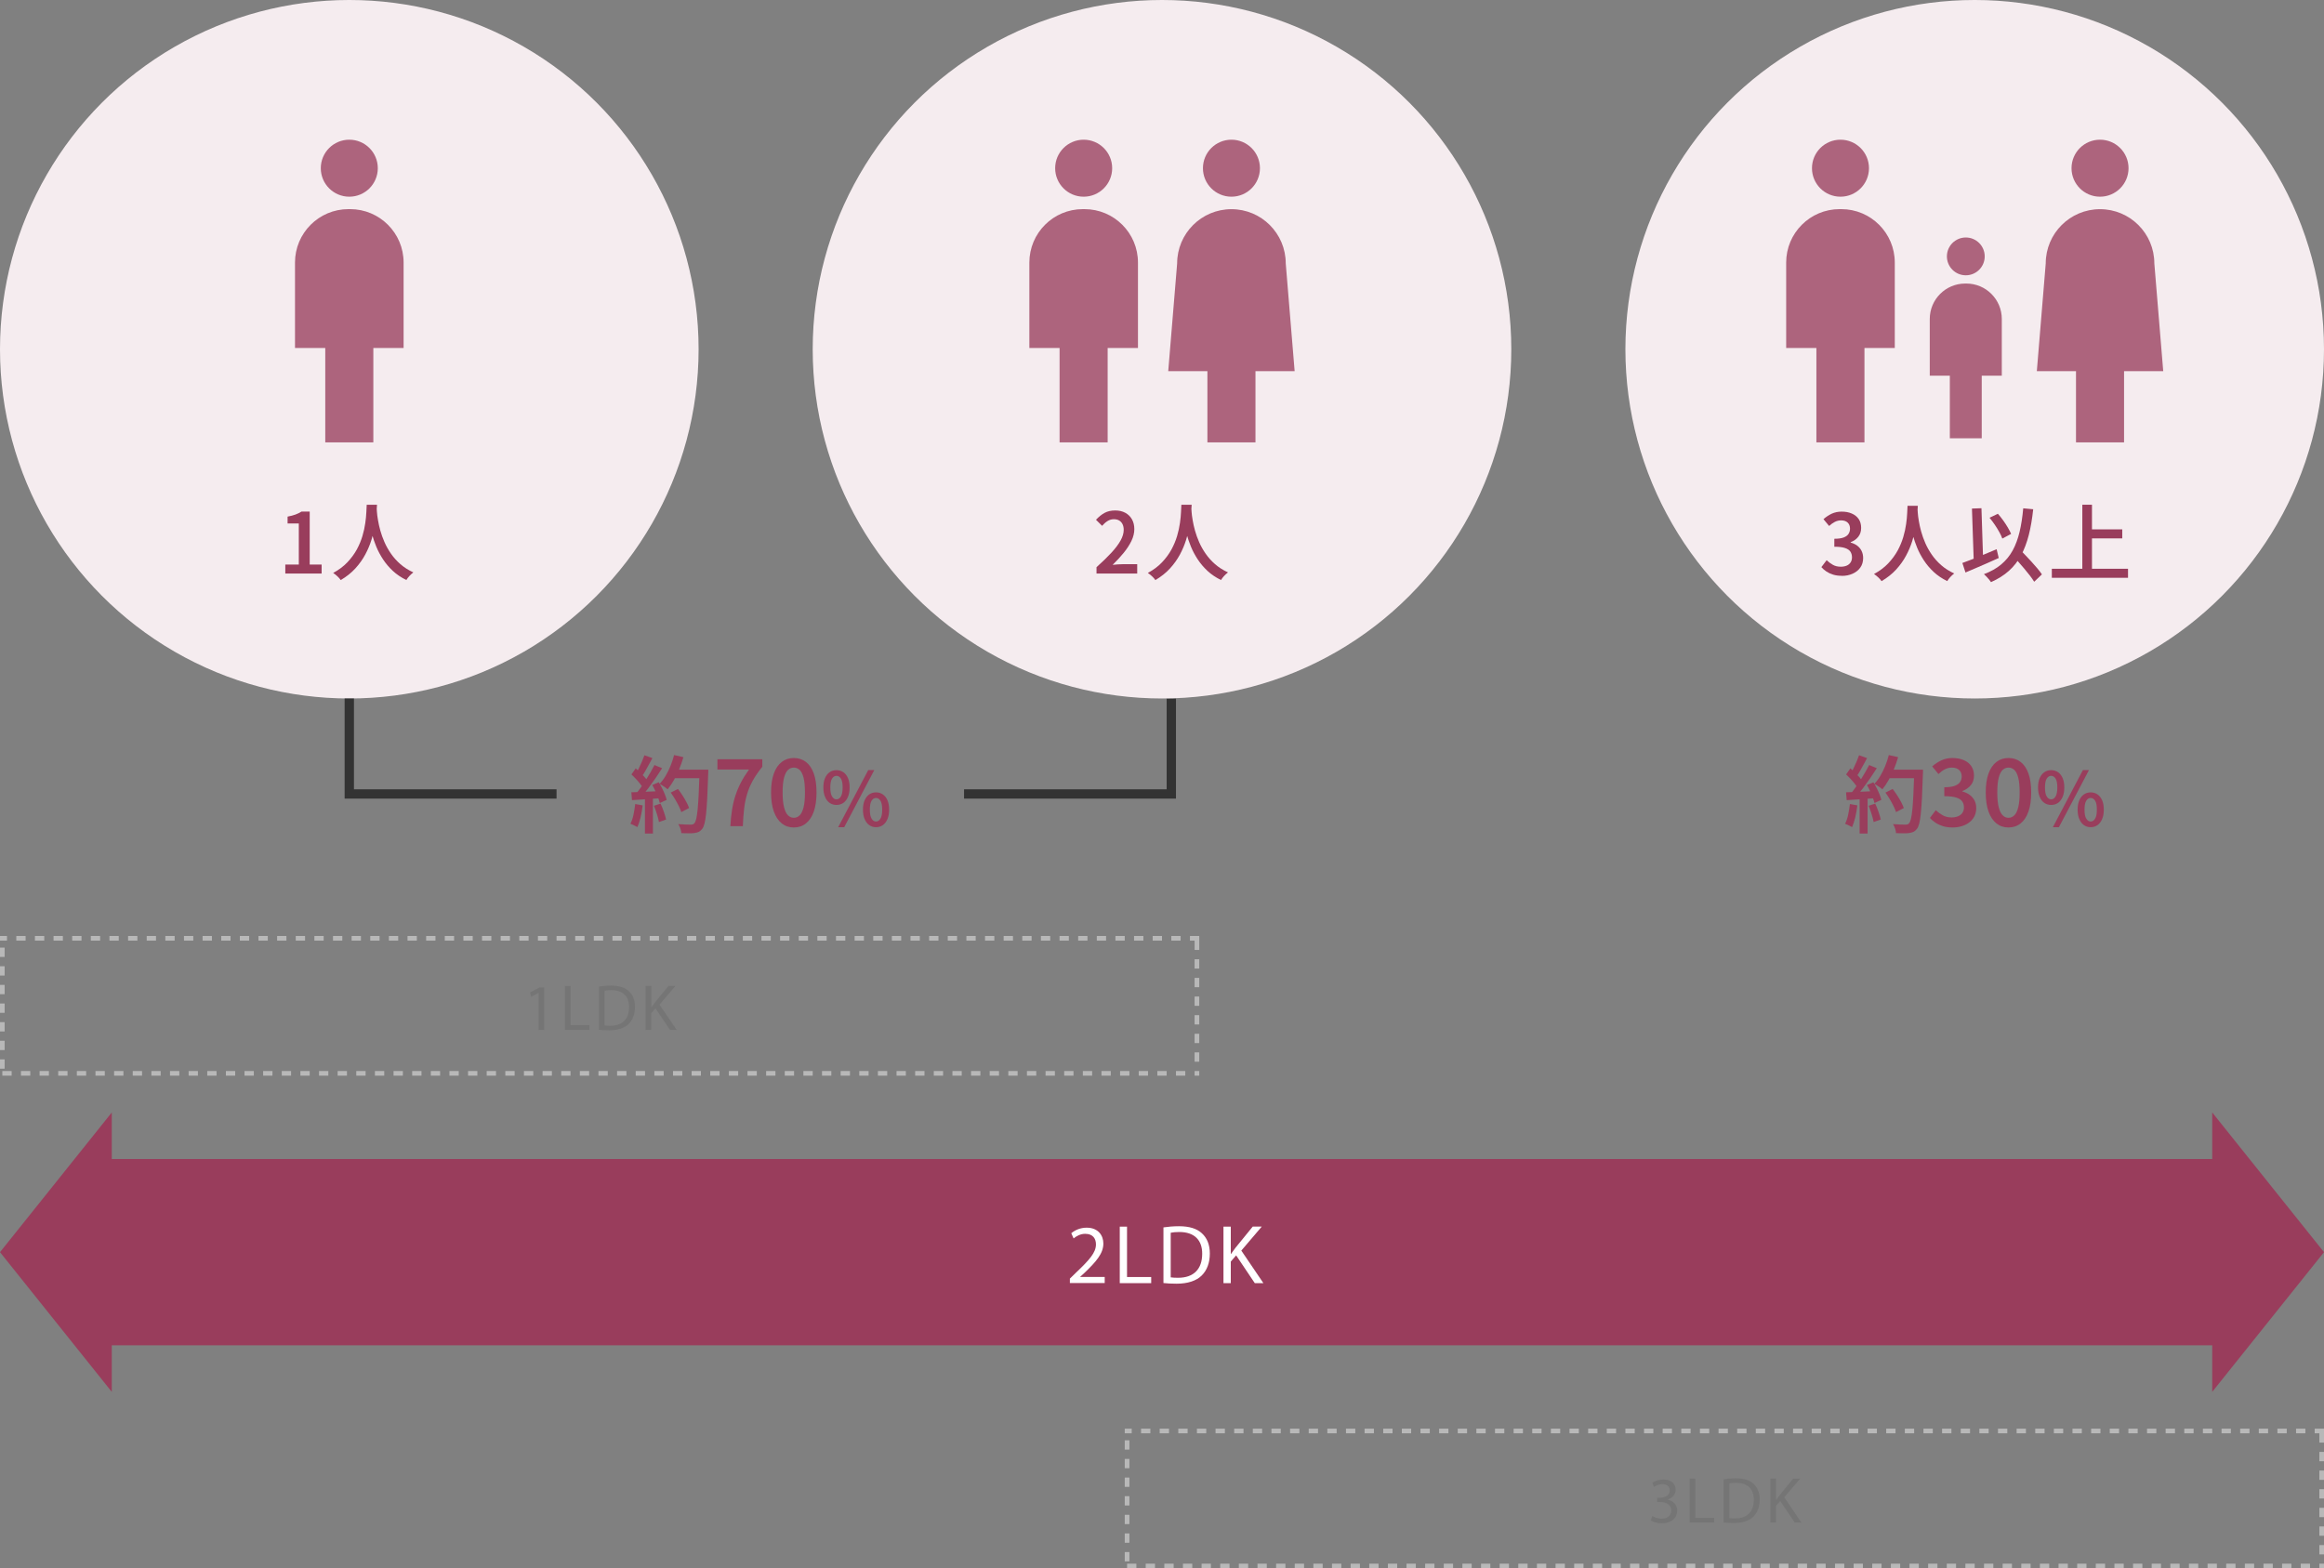 <?xml version="1.0" encoding="UTF-8"?>
<svg id="_レイヤー_2" data-name="レイヤー_2" xmlns="http://www.w3.org/2000/svg" viewBox="0 0 499 336.8">
  <rect x="0" y="0" width="499" height="336.8" fill="#808080" stroke="none"/>
  <defs>
    <style>
      .cls-1 {
        fill: #fff;
      }

      .cls-2 {
        fill: #b8b8b8;
      }

      .cls-3 {
        fill: #757575;
      }

      .cls-4 {
        fill: #f5ecef;
      }

      .cls-5 {
        fill: #993d5c;
      }

      .cls-6 {
        fill: none;
        stroke: #333;
        stroke-miterlimit: 10;
        stroke-width: 2px;
      }

      .cls-7 {
        fill: #ad647d;
      }
    </style>
  </defs>
  <g id="conts">
    <path class="cls-2" d="M257.5,201h-2v1h1v2h1v-3h0ZM253.5,201h-2v1h2v-1h0ZM249.5,201h-2v1h2v-1h0ZM245.5,201h-2v1h2v-1h0ZM241.5,201h-2v1h2v-1h0ZM237.5,201h-2v1h2v-1h0ZM233.5,201h-2v1h2v-1h0ZM229.5,201h-2v1h2v-1h0ZM225.5,201h-2v1h2v-1h0ZM221.5,201h-2v1h2v-1h0ZM217.5,201h-2v1h2v-1h0ZM213.5,201h-2v1h2v-1h0ZM209.5,201h-2v1h2v-1h0ZM205.5,201h-2v1h2v-1h0ZM201.5,201h-2v1h2v-1h0ZM197.5,201h-2v1h2v-1h0ZM193.5,201h-2v1h2v-1h0ZM189.5,201h-2v1h2v-1h0ZM185.5,201h-2v1h2v-1h0ZM181.5,201h-2v1h2v-1h0ZM177.5,201h-2v1h2v-1h0ZM173.5,201h-2v1h2v-1h0ZM169.5,201h-2v1h2v-1h0ZM165.5,201h-2v1h2v-1h0ZM161.5,201h-2v1h2v-1h0ZM157.5,201h-2v1h2v-1h0ZM153.5,201h-2v1h2v-1h0ZM149.5,201h-2v1h2v-1h0ZM145.5,201h-2v1h2v-1h0ZM141.5,201h-2v1h2v-1h0ZM137.5,201h-2v1h2v-1h0ZM133.5,201h-2v1h2v-1h0ZM129.5,201h-2v1h2v-1h0ZM125.5,201h-2v1h2v-1h0ZM121.5,201h-2v1h2v-1h0ZM117.5,201h-2v1h2v-1h0ZM113.5,201h-2v1h2v-1h0ZM109.5,201h-2v1h2v-1h0ZM105.5,201h-2v1h2v-1h0ZM101.5,201h-2v1h2v-1h0ZM97.5,201h-2v1h2v-1h0ZM93.5,201h-2v1h2v-1h0ZM89.5,201h-2v1h2v-1h0ZM85.5,201h-2v1h2v-1h0ZM81.5,201h-2v1h2v-1h0ZM77.5,201h-2v1h2v-1h0ZM73.5,201h-2v1h2v-1h0ZM69.5,201h-2v1h2v-1h0ZM65.5,201h-2v1h2v-1h0ZM61.5,201h-2v1h2v-1h0ZM57.5,201h-2v1h2v-1h0ZM53.5,201h-2v1h2v-1h0ZM49.5,201h-2v1h2v-1h0ZM45.5,201h-2v1h2v-1h0ZM41.5,201h-2v1h2v-1h0ZM37.5,201h-2v1h2v-1h0ZM33.5,201h-2v1h2v-1h0ZM29.5,201h-2v1h2v-1h0ZM25.5,201h-2v1h2v-1h0ZM21.5,201h-2v1h2v-1h0ZM17.5,201h-2v1h2v-1h0ZM13.5,201h-2v1h2v-1h0ZM9.5,201h-2v1h2v-1h0ZM5.5,201h-2v1h2v-1h0ZM1.5,201H0v1h1.5v-1h0ZM1,203.5H0v2h1v-2h0ZM1,207.5H0v2h1v-2h0ZM1,211.5H0v2h1v-2h0ZM1,215.5H0v2h1v-2h0ZM1,219.5H0v2h1v-2h0ZM1,223.5H0v2h1v-2h0ZM1,227.5H0v2h1v-2h0ZM2.5,230H.5v1h2v-1h0ZM6.5,230h-2v1h2v-1h0ZM10.5,230h-2v1h2v-1h0ZM14.5,230h-2v1h2v-1h0ZM18.5,230h-2v1h2v-1h0ZM22.5,230h-2v1h2v-1h0ZM26.5,230h-2v1h2v-1h0ZM30.5,230h-2v1h2v-1h0ZM34.5,230h-2v1h2v-1h0ZM38.5,230h-2v1h2v-1h0ZM42.5,230h-2v1h2v-1h0ZM46.5,230h-2v1h2v-1h0ZM50.5,230h-2v1h2v-1h0ZM54.5,230h-2v1h2v-1h0ZM58.5,230h-2v1h2v-1h0ZM62.5,230h-2v1h2v-1h0ZM66.5,230h-2v1h2v-1h0ZM70.5,230h-2v1h2v-1h0ZM74.5,230h-2v1h2v-1h0ZM78.5,230h-2v1h2v-1h0ZM82.5,230h-2v1h2v-1h0ZM86.5,230h-2v1h2v-1h0ZM90.5,230h-2v1h2v-1h0ZM94.5,230h-2v1h2v-1h0ZM98.5,230h-2v1h2v-1h0ZM102.5,230h-2v1h2v-1h0ZM106.5,230h-2v1h2v-1h0ZM110.5,230h-2v1h2v-1h0ZM114.5,230h-2v1h2v-1h0ZM118.5,230h-2v1h2v-1h0ZM122.5,230h-2v1h2v-1h0ZM126.5,230h-2v1h2v-1h0ZM130.5,230h-2v1h2v-1h0ZM134.5,230h-2v1h2v-1h0ZM138.5,230h-2v1h2v-1h0ZM142.5,230h-2v1h2v-1h0ZM146.5,230h-2v1h2v-1h0ZM150.5,230h-2v1h2v-1h0ZM154.5,230h-2v1h2v-1h0ZM158.5,230h-2v1h2v-1h0ZM162.5,230h-2v1h2v-1h0ZM166.5,230h-2v1h2v-1h0ZM170.5,230h-2v1h2v-1h0ZM174.5,230h-2v1h2v-1h0ZM178.5,230h-2v1h2v-1h0ZM182.5,230h-2v1h2v-1h0ZM186.5,230h-2v1h2v-1h0ZM190.5,230h-2v1h2v-1h0ZM194.5,230h-2v1h2v-1h0ZM198.5,230h-2v1h2v-1h0ZM202.5,230h-2v1h2v-1h0ZM206.5,230h-2v1h2v-1h0ZM210.5,230h-2v1h2v-1h0ZM214.5,230h-2v1h2v-1h0ZM218.5,230h-2v1h2v-1h0ZM222.5,230h-2v1h2v-1h0ZM226.5,230h-2v1h2v-1h0ZM230.5,230h-2v1h2v-1h0ZM234.5,230h-2v1h2v-1h0ZM238.5,230h-2v1h2v-1h0ZM242.5,230h-2v1h2v-1h0ZM246.5,230h-2v1h2v-1h0ZM250.5,230h-2v1h2v-1h0ZM254.5,230h-2v1h2v-1h0ZM257.5,230h-1v1h1v-1h0ZM257.5,226h-1v2h1v-2h0ZM257.5,222h-1v2h1v-2h0ZM257.5,218h-1v2h1v-2h0ZM257.5,214h-1v2h1v-2h0ZM257.5,210h-1v2h1v-2h0ZM257.5,206h-1v2h1v-2h0Z"/>
    <path class="cls-2" d="M499,306.8h-2v1h1v2h1v-3h0ZM495,306.8h-2v1h2v-1h0ZM491,306.8h-2v1h2v-1h0ZM487,306.8h-2v1h2v-1h0ZM483,306.8h-2v1h2v-1h0ZM479,306.8h-2v1h2v-1h0ZM475,306.8h-2v1h2v-1h0ZM471,306.8h-2v1h2v-1h0ZM467,306.8h-2v1h2v-1h0ZM463,306.8h-2v1h2v-1h0ZM459,306.8h-2v1h2v-1h0ZM455,306.8h-2v1h2v-1h0ZM451,306.8h-2v1h2v-1h0ZM447,306.8h-2v1h2v-1h0ZM443,306.8h-2v1h2v-1h0ZM439,306.8h-2v1h2v-1h0ZM435,306.8h-2v1h2v-1h0ZM431,306.8h-2v1h2v-1h0ZM427,306.8h-2v1h2v-1h0ZM423,306.8h-2v1h2v-1h0ZM419,306.8h-2v1h2v-1h0ZM415,306.8h-2v1h2v-1h0ZM411,306.8h-2v1h2v-1h0ZM407,306.8h-2v1h2v-1h0ZM403,306.8h-2v1h2v-1h0ZM399,306.8h-2v1h2v-1h0ZM395,306.8h-2v1h2v-1h0ZM391,306.8h-2v1h2v-1h0ZM387,306.8h-2v1h2v-1h0ZM383,306.8h-2v1h2v-1h0ZM379,306.8h-2v1h2v-1h0ZM375,306.8h-2v1h2v-1h0ZM371,306.8h-2v1h2v-1h0ZM367,306.8h-2v1h2v-1h0ZM363,306.8h-2v1h2v-1h0ZM359,306.8h-2v1h2v-1h0ZM355,306.8h-2v1h2v-1h0ZM351,306.8h-2v1h2v-1h0ZM347,306.8h-2v1h2v-1h0ZM343,306.8h-2v1h2v-1h0ZM339,306.8h-2v1h2v-1h0ZM335,306.8h-2v1h2v-1h0ZM331,306.8h-2v1h2v-1h0ZM327,306.8h-2v1h2v-1h0ZM323,306.8h-2v1h2v-1h0ZM319,306.8h-2v1h2v-1h0ZM315,306.8h-2v1h2v-1h0ZM311,306.8h-2v1h2v-1h0ZM307,306.8h-2v1h2v-1h0ZM303,306.8h-2v1h2v-1h0ZM299,306.8h-2v1h2v-1h0ZM295,306.8h-2v1h2v-1h0ZM291,306.8h-2v1h2v-1h0ZM287,306.8h-2v1h2v-1h0ZM283,306.8h-2v1h2v-1h0ZM279,306.8h-2v1h2v-1h0ZM275,306.8h-2v1h2v-1h0ZM271,306.8h-2v1h2v-1h0ZM267,306.8h-2v1h2v-1h0ZM263,306.8h-2v1h2v-1h0ZM259,306.8h-2v1h2v-1h0ZM255,306.8h-2v1h2v-1h0ZM251,306.8h-2v1h2v-1h0ZM247,306.8h-2v1h2v-1h0ZM243,306.8h-1.5v1h1.5v-1h0ZM242.5,309.3h-1v2h1v-2h0ZM242.5,313.3h-1v2h1v-2h0ZM242.5,317.3h-1v2h1v-2h0ZM242.5,321.3h-1v2h1v-2h0ZM242.5,325.3h-1v2h1v-2h0ZM242.5,329.3h-1v2h1v-2h0ZM242.5,333.3h-1v2h1v-2h0ZM244,335.8h-2v1h2v-1h0ZM248,335.8h-2v1h2v-1h0ZM252,335.8h-2v1h2v-1h0ZM256,335.8h-2v1h2v-1h0ZM260,335.8h-2v1h2v-1h0ZM264,335.8h-2v1h2v-1h0ZM268,335.8h-2v1h2v-1h0ZM272,335.8h-2v1h2v-1h0ZM276,335.8h-2v1h2v-1h0ZM280,335.8h-2v1h2v-1h0ZM284,335.8h-2v1h2v-1h0ZM288,335.8h-2v1h2v-1h0ZM292,335.8h-2v1h2v-1h0ZM296,335.8h-2v1h2v-1h0ZM300,335.8h-2v1h2v-1h0ZM304,335.8h-2v1h2v-1h0ZM308,335.8h-2v1h2v-1h0ZM312,335.8h-2v1h2v-1h0ZM316,335.8h-2v1h2v-1h0ZM320,335.8h-2v1h2v-1h0ZM324,335.8h-2v1h2v-1h0ZM328,335.8h-2v1h2v-1h0ZM332,335.8h-2v1h2v-1h0ZM336,335.8h-2v1h2v-1h0ZM340,335.8h-2v1h2v-1h0ZM344,335.8h-2v1h2v-1h0ZM348,335.8h-2v1h2v-1h0ZM352,335.8h-2v1h2v-1h0ZM356,335.8h-2v1h2v-1h0ZM360,335.8h-2v1h2v-1h0ZM364,335.8h-2v1h2v-1h0ZM368,335.8h-2v1h2v-1h0ZM372,335.8h-2v1h2v-1h0ZM376,335.8h-2v1h2v-1h0ZM380,335.8h-2v1h2v-1h0ZM384,335.8h-2v1h2v-1h0ZM388,335.8h-2v1h2v-1h0ZM392,335.8h-2v1h2v-1h0ZM396,335.8h-2v1h2v-1h0ZM400,335.8h-2v1h2v-1h0ZM404,335.8h-2v1h2v-1h0ZM408,335.8h-2v1h2v-1h0ZM412,335.8h-2v1h2v-1h0ZM416,335.8h-2v1h2v-1h0ZM420,335.8h-2v1h2v-1h0ZM424,335.8h-2v1h2v-1h0ZM428,335.8h-2v1h2v-1h0ZM432,335.8h-2v1h2v-1h0ZM436,335.8h-2v1h2v-1h0ZM440,335.8h-2v1h2v-1h0ZM444,335.8h-2v1h2v-1h0ZM448,335.8h-2v1h2v-1h0ZM452,335.8h-2v1h2v-1h0ZM456,335.8h-2v1h2v-1h0ZM460,335.8h-2v1h2v-1h0ZM464,335.8h-2v1h2v-1h0ZM468,335.8h-2v1h2v-1h0ZM472,335.8h-2v1h2v-1h0ZM476,335.8h-2v1h2v-1h0ZM480,335.8h-2v1h2v-1h0ZM484,335.8h-2v1h2v-1h0ZM488,335.8h-2v1h2v-1h0ZM492,335.8h-2v1h2v-1h0ZM496,335.8h-2v1h2v-1h0ZM499,335.8h-1v1h1v-1h0ZM499,331.8h-1v2h1v-2h0ZM499,327.8h-1v2h1v-2h0ZM499,323.8h-1v2h1v-2h0ZM499,319.8h-1v2h1v-2h0ZM499,315.8h-1v2h1v-2h0ZM499,311.8h-1v2h1v-2h0Z"/>
    <g>
      <path class="cls-3" d="M115.66,213.22h-.03l-1.58.85-.24-.94,1.99-1.06h1.05v9.1h-1.19v-7.96Z"/>
      <path class="cls-3" d="M121.3,211.73h1.22v8.42h4.03v1.02h-5.25v-9.44Z"/>
      <path class="cls-3" d="M128.6,211.86c.74-.11,1.62-.2,2.59-.2,1.75,0,3,.41,3.82,1.18.84.77,1.33,1.86,1.33,3.39s-.48,2.8-1.36,3.67c-.88.88-2.34,1.36-4.17,1.36-.87,0-1.6-.04-2.21-.11v-9.29ZM129.82,220.21c.31.06.76.07,1.23.07,2.6,0,4.02-1.46,4.02-4.01.01-2.23-1.25-3.64-3.82-3.64-.63,0-1.11.06-1.43.13v7.45Z"/>
      <path class="cls-3" d="M138.63,211.73h1.22v4.55h.04c.25-.36.5-.7.74-1.01l2.89-3.54h1.51l-3.42,4.01,3.68,5.43h-1.44l-3.11-4.64-.9,1.04v3.6h-1.22v-9.44Z"/>
    </g>
    <g>
      <path class="cls-3" d="M354.77,325.56c.35.22,1.16.57,2.02.57,1.58,0,2.07-1.01,2.06-1.76-.01-1.27-1.16-1.82-2.35-1.82h-.69v-.92h.69c.9,0,2.03-.46,2.03-1.54,0-.73-.46-1.37-1.6-1.37-.73,0-1.43.32-1.82.6l-.32-.9c.48-.35,1.4-.7,2.38-.7,1.79,0,2.61,1.06,2.61,2.17,0,.94-.56,1.74-1.68,2.14v.03c1.12.22,2.03,1.06,2.03,2.34,0,1.46-1.13,2.73-3.32,2.73-1.02,0-1.92-.32-2.37-.62l.34-.95Z"/>
      <path class="cls-3" d="M362.8,317.53h1.22v8.42h4.03v1.02h-5.25v-9.44Z"/>
      <path class="cls-3" d="M370.1,317.66c.74-.11,1.62-.2,2.59-.2,1.75,0,3,.41,3.82,1.18.84.77,1.33,1.86,1.33,3.39s-.48,2.8-1.36,3.67c-.88.88-2.34,1.36-4.17,1.36-.87,0-1.6-.04-2.21-.11v-9.29ZM371.32,326.01c.31.06.76.07,1.23.07,2.6,0,4.02-1.46,4.02-4.01.01-2.23-1.25-3.64-3.82-3.64-.63,0-1.11.06-1.43.13v7.45Z"/>
      <path class="cls-3" d="M380.13,317.53h1.22v4.55h.04c.25-.36.5-.7.74-1.01l2.89-3.54h1.51l-3.42,4.01,3.68,5.43h-1.44l-3.11-4.64-.9,1.04v3.6h-1.22v-9.44Z"/>
    </g>
    <polygon class="cls-5" points="0 268.9 24 298.9 24 238.9 0 268.9"/>
    <polygon class="cls-5" points="499 268.9 475 298.9 475 238.9 499 268.9"/>
    <rect class="cls-5" x="23" y="248.9" width="454" height="40"/>
    <g>
      <path class="cls-1" d="M229.72,275.55v-.97l1.24-1.21c2.99-2.84,4.34-4.36,4.36-6.12,0-1.19-.58-2.29-2.32-2.29-1.06,0-1.94.54-2.48.99l-.5-1.12c.81-.68,1.96-1.19,3.31-1.19,2.52,0,3.58,1.73,3.58,3.4,0,2.16-1.57,3.91-4.03,6.28l-.94.86v.04h5.26v1.31h-7.47Z"/>
      <path class="cls-1" d="M240.42,263.42h1.57v10.82h5.19v1.31h-6.75v-12.14Z"/>
      <path class="cls-1" d="M249.81,263.58c.95-.14,2.09-.25,3.33-.25,2.25,0,3.85.52,4.92,1.51,1.08.99,1.71,2.39,1.71,4.36s-.61,3.6-1.75,4.72c-1.13,1.13-3.01,1.75-5.37,1.75-1.12,0-2.05-.05-2.84-.14v-11.94ZM251.38,274.31c.4.07.97.09,1.58.09,3.35,0,5.17-1.87,5.17-5.15.02-2.86-1.6-4.68-4.92-4.68-.81,0-1.42.07-1.84.16v9.58Z"/>
      <path class="cls-1" d="M262.7,263.42h1.57v5.85h.05c.32-.47.65-.9.95-1.3l3.71-4.56h1.94l-4.39,5.15,4.74,6.99h-1.85l-4-5.96-1.15,1.33v4.63h-1.57v-12.14Z"/>
    </g>
    <circle class="cls-4" cx="75" cy="75" r="75"/>
    <g>
      <path class="cls-5" d="M61.26,123.17v-1.93h2.9v-8.82h-2.41v-1.48c.65-.12,1.21-.27,1.68-.44.47-.17.91-.39,1.31-.64h1.76v11.38h2.56v1.93h-7.79Z"/>
      <path class="cls-5" d="M78.74,108.39h2.21c-.02.49-.07,1.13-.13,1.92-.06.79-.17,1.66-.33,2.63-.16.97-.41,1.97-.74,3.02s-.77,2.1-1.33,3.14-1.27,2.04-2.13,2.98-1.91,1.77-3.13,2.49c-.17-.25-.4-.52-.69-.79-.29-.28-.6-.52-.93-.74,1.21-.66,2.23-1.42,3.05-2.29s1.49-1.78,2.02-2.74c.52-.96.92-1.93,1.21-2.9s.49-1.9.61-2.77c.13-.88.2-1.66.23-2.34.03-.68.06-1.22.08-1.62ZM80.86,108.84c.01.22.04.57.07,1.07s.11,1.09.23,1.78c.11.69.28,1.44.5,2.24.22.8.52,1.63.89,2.48.37.85.84,1.68,1.4,2.49.56.81,1.23,1.56,2.02,2.25s1.71,1.28,2.78,1.77c-.3.23-.58.49-.86.79-.27.3-.48.58-.64.85-1.1-.54-2.07-1.19-2.89-1.95-.82-.76-1.52-1.59-2.11-2.48-.58-.89-1.07-1.79-1.45-2.72-.38-.92-.69-1.83-.93-2.72s-.41-1.72-.53-2.48c-.12-.77-.2-1.43-.25-1.99-.05-.56-.08-.96-.09-1.22l1.85-.18Z"/>
    </g>
    <g>
      <path class="cls-5" d="M136.39,172.66l1.6.29c-.1.86-.24,1.71-.44,2.55-.2.83-.43,1.54-.69,2.12-.12-.07-.27-.15-.45-.24s-.36-.18-.55-.27c-.19-.09-.35-.16-.5-.21.28-.54.5-1.19.66-1.94.16-.76.28-1.52.37-2.29ZM135.56,170.14c.83-.02,1.82-.06,2.97-.11,1.15-.05,2.33-.1,3.55-.16l-.02,1.53c-1.13.08-2.25.16-3.36.23-1.11.07-2.11.14-3,.2l-.14-1.69ZM135.58,166.31l.92-1.31c.32.28.65.58.99.91s.64.66.93.98c.28.32.5.62.66.9l-.99,1.49c-.16-.29-.37-.61-.64-.95-.27-.35-.57-.7-.9-1.05-.33-.35-.65-.68-.96-.96ZM138.37,162.19l1.71.61c-.24.46-.49.92-.76,1.4-.26.48-.52.95-.77,1.39-.25.45-.5.84-.74,1.16l-1.31-.54c.23-.36.46-.77.68-1.24.23-.47.45-.95.66-1.44s.39-.94.53-1.35ZM140.53,164.29l1.64.68c-.43.68-.91,1.4-1.42,2.15-.52.75-1.04,1.47-1.56,2.16-.52.69-1.02,1.29-1.49,1.81l-1.17-.61c.35-.4.71-.85,1.07-1.37.37-.52.73-1.05,1.08-1.61.35-.56.69-1.11,1.01-1.67.32-.55.6-1.07.84-1.55ZM138.48,170.97h1.71v8.03h-1.71v-8.03ZM140.05,168.58l1.39-.59c.25.4.49.82.72,1.28.23.46.43.9.6,1.33.17.43.3.82.39,1.17l-1.48.68c-.08-.35-.21-.74-.37-1.19-.16-.44-.35-.9-.57-1.37-.22-.47-.44-.91-.68-1.31ZM140.41,173.04l1.42-.47c.25.54.49,1.13.71,1.77.22.64.38,1.19.48,1.65l-1.53.54c-.08-.47-.23-1.03-.43-1.68-.2-.65-.42-1.26-.65-1.81ZM144.74,162.15l2,.45c-.25.88-.56,1.74-.91,2.59-.35.85-.74,1.65-1.16,2.38s-.86,1.38-1.31,1.93c-.13-.12-.3-.25-.51-.4-.21-.14-.43-.29-.65-.43-.22-.14-.41-.26-.57-.34.47-.49.9-1.06,1.29-1.72s.74-1.37,1.05-2.13c.31-.77.57-1.55.77-2.34ZM144.02,170.2l1.55-.77c.32.42.64.87.96,1.36.32.49.6.97.85,1.44.25.47.44.9.58,1.29l-1.67.88c-.12-.38-.3-.82-.54-1.3s-.51-.98-.81-1.49c-.3-.5-.61-.97-.92-1.4ZM144.47,165.28h6.57v1.84h-6.57v-1.84ZM150.23,165.28h1.85v.58c0,.14,0,.26-.02.34-.06,1.99-.13,3.68-.2,5.08-.07,1.39-.16,2.54-.25,3.45-.1.91-.21,1.61-.34,2.12-.13.51-.29.88-.47,1.12-.24.31-.49.53-.75.66-.26.13-.57.21-.95.26-.31.05-.73.07-1.24.06s-1.04-.02-1.57-.03c-.01-.29-.08-.62-.2-.98-.12-.37-.27-.69-.45-.96.58.05,1.11.08,1.6.09s.85.02,1.08.02c.18,0,.33-.02.45-.06s.23-.12.32-.24c.16-.16.29-.47.41-.95.11-.48.21-1.16.3-2.03.08-.88.16-1.98.22-3.32.07-1.34.13-2.94.19-4.8v-.4Z"/>
      <path class="cls-5" d="M156.82,177.42c.07-1.27.19-2.44.36-3.51.17-1.07.41-2.09.72-3.04.31-.95.7-1.89,1.17-2.8.47-.91,1.06-1.85,1.75-2.81h-6.78v-2.22h9.64v1.62c-.84,1.04-1.52,2.03-2.04,2.97-.52.94-.93,1.9-1.22,2.87s-.51,2.02-.64,3.14c-.13,1.12-.23,2.38-.28,3.78h-2.68Z"/>
      <path class="cls-5" d="M170.44,177.7c-.99,0-1.85-.29-2.58-.87s-1.3-1.43-1.7-2.54c-.4-1.11-.6-2.48-.6-4.11s.2-2.99.6-4.08c.4-1.09.97-1.92,1.7-2.48.73-.56,1.59-.84,2.58-.84s1.87.28,2.6.84c.73.56,1.3,1.39,1.69,2.48.39,1.09.59,2.45.59,4.08s-.2,3-.59,4.11-.96,1.96-1.69,2.54c-.73.58-1.6.87-2.6.87ZM170.44,175.62c.47,0,.88-.17,1.24-.51.36-.34.64-.91.85-1.71.21-.8.31-1.87.31-3.22s-.1-2.43-.31-3.21c-.21-.78-.49-1.33-.85-1.65-.36-.32-.77-.48-1.24-.48s-.86.16-1.22.48c-.36.32-.65.87-.86,1.65-.21.78-.32,1.85-.32,3.21s.11,2.42.32,3.22c.21.8.5,1.37.86,1.71.36.34.77.51,1.22.51Z"/>
      <path class="cls-5" d="M179.6,172.86c-.55,0-1.04-.15-1.46-.44-.42-.29-.75-.72-.99-1.29-.24-.57-.36-1.24-.36-2.03s.12-1.46.36-2.01c.24-.55.57-.97.99-1.26.42-.29.91-.44,1.46-.44s1.06.15,1.48.44c.42.29.75.71.99,1.26.24.55.36,1.22.36,2.01s-.12,1.47-.36,2.03-.57,1-.99,1.29c-.42.29-.92.44-1.48.44ZM179.6,171.66c.38,0,.7-.2.95-.61.25-.41.38-1.06.38-1.95s-.13-1.52-.38-1.91c-.25-.39-.57-.58-.95-.58s-.69.2-.94.58c-.25.39-.38,1.03-.38,1.91s.12,1.55.38,1.95.56.61.94.61ZM179.97,177.64l6.45-12.26h1.3l-6.45,12.26h-1.3ZM188.1,177.64c-.56,0-1.04-.15-1.46-.45-.42-.3-.75-.73-.99-1.29-.24-.56-.36-1.23-.36-2.02s.12-1.47.36-2.02c.24-.55.57-.97.99-1.26.42-.29.91-.44,1.46-.44s1.04.15,1.46.44c.42.29.75.71.99,1.26.24.55.36,1.22.36,2.02s-.12,1.46-.36,2.02c-.24.56-.57.99-.99,1.29-.42.3-.91.45-1.46.45ZM188.1,176.42c.37,0,.68-.2.94-.61s.38-1.05.38-1.94-.12-1.54-.38-1.93-.56-.58-.94-.58-.7.19-.95.58c-.25.39-.38,1.03-.38,1.93s.12,1.53.38,1.94c.25.41.57.61.95.61Z"/>
    </g>
    <polyline class="cls-6" points="75 150 75 170.5 119.5 170.5"/>
    <polyline class="cls-6" points="251.5 150 251.5 170.5 207 170.5"/>
    <g>
      <circle class="cls-4" cx="249.5" cy="75" r="75"/>
      <g>
        <path class="cls-5" d="M235.44,123.17v-1.37c1.26-1.13,2.32-2.16,3.19-3.1.87-.94,1.53-1.82,1.98-2.63.45-.81.67-1.57.67-2.28,0-.46-.08-.86-.24-1.2s-.4-.61-.71-.8c-.31-.19-.7-.29-1.17-.29-.5,0-.96.14-1.38.41s-.79.61-1.14,1.01l-1.31-1.3c.59-.64,1.2-1.13,1.84-1.48.64-.35,1.41-.52,2.29-.52.83,0,1.55.17,2.16.5s1.09.8,1.43,1.4c.34.6.51,1.31.51,2.12s-.21,1.67-.62,2.52c-.41.85-.97,1.71-1.67,2.57-.7.86-1.49,1.71-2.37,2.57.35-.04.72-.07,1.12-.1.4-.03.75-.04,1.06-.04h3.1v2h-8.75Z"/>
        <path class="cls-5" d="M253.66,108.39h2.21c-.02.49-.07,1.13-.13,1.92-.06.79-.17,1.66-.33,2.63-.16.97-.41,1.97-.74,3.02s-.77,2.1-1.33,3.14-1.27,2.04-2.13,2.98-1.91,1.77-3.13,2.49c-.17-.25-.4-.52-.69-.79-.29-.28-.6-.52-.93-.74,1.21-.66,2.23-1.42,3.05-2.29s1.49-1.78,2.02-2.74c.52-.96.92-1.93,1.21-2.9s.49-1.9.61-2.77c.13-.88.2-1.66.23-2.34.03-.68.06-1.22.08-1.62ZM255.78,108.84c.01.22.04.57.07,1.07s.11,1.09.23,1.78c.11.69.28,1.44.5,2.24.22.8.52,1.63.89,2.48.37.85.84,1.68,1.4,2.49.56.81,1.23,1.56,2.02,2.25s1.71,1.28,2.78,1.77c-.3.23-.58.49-.86.79-.27.3-.48.58-.64.85-1.1-.54-2.07-1.19-2.89-1.95-.82-.76-1.52-1.59-2.11-2.48-.58-.89-1.07-1.79-1.45-2.72-.38-.92-.69-1.83-.93-2.72s-.41-1.72-.53-2.48c-.12-.77-.2-1.43-.25-1.99-.05-.56-.08-.96-.09-1.22l1.85-.18Z"/>
      </g>
      <g>
        <circle class="cls-7" cx="232.68" cy="36.12" r="6.12"/>
        <path class="cls-7" d="M232.49,44.91h.38c6.33,0,11.47,5.14,11.47,11.47v18.35h-23.32v-18.35c0-6.33,5.14-11.47,11.47-11.47Z"/>
        <rect class="cls-7" x="227.51" y="73.97" width="10.32" height="21.03"/>
        <circle class="cls-7" cx="264.41" cy="36.12" r="6.12"/>
        <path class="cls-7" d="M277.99,79.71h-27.15l1.91-23.13c0-6.44,5.22-11.66,11.66-11.66h0c6.44,0,11.66,5.22,11.66,11.66l1.91,23.13Z"/>
        <rect class="cls-7" x="259.25" y="73.97" width="10.32" height="21.03"/>
      </g>
    </g>
    <g>
      <circle class="cls-4" cx="424" cy="75" r="75"/>
      <g>
        <path class="cls-5" d="M395.45,123.65c-.7,0-1.31-.08-1.85-.25s-1.02-.39-1.44-.67c-.42-.28-.78-.59-1.08-.94l1.13-1.49c.4.38.84.71,1.33.99.49.28,1.06.41,1.71.41.48,0,.9-.08,1.26-.23s.64-.39.84-.69.3-.67.3-1.09c0-.47-.11-.87-.33-1.21-.22-.34-.61-.61-1.16-.79-.55-.19-1.32-.28-2.3-.28v-1.71c.85,0,1.52-.09,2.01-.28.49-.19.83-.44,1.04-.77s.32-.71.32-1.12c0-.55-.17-.99-.5-1.3-.34-.32-.8-.48-1.4-.48-.49,0-.95.11-1.37.33-.42.22-.83.51-1.22.87l-1.21-1.46c.55-.49,1.15-.88,1.78-1.18.64-.29,1.34-.44,2.11-.44.83,0,1.56.13,2.19.41.63.27,1.12.66,1.48,1.18.35.52.53,1.15.53,1.91s-.2,1.36-.6,1.88c-.4.52-.95.92-1.65,1.18v.09c.5.13.96.34,1.37.64.41.29.73.67.96,1.12.23.45.35.97.35,1.56,0,.8-.21,1.49-.62,2.06-.41.57-.97,1.01-1.66,1.31-.69.31-1.46.46-2.29.46Z"/>
        <path class="cls-5" d="M409.58,108.62h2.21c-.02.49-.07,1.13-.13,1.92-.06.79-.17,1.66-.33,2.63-.16.97-.41,1.97-.74,3.02s-.77,2.1-1.33,3.14-1.27,2.04-2.13,2.98-1.91,1.77-3.13,2.49c-.17-.25-.4-.52-.69-.79-.29-.28-.6-.52-.93-.74,1.21-.66,2.23-1.42,3.05-2.29s1.49-1.78,2.02-2.74c.52-.96.92-1.93,1.21-2.9s.49-1.9.61-2.77c.13-.88.2-1.66.23-2.34.03-.68.06-1.22.08-1.62ZM411.71,109.07c.01.22.04.57.07,1.07s.11,1.09.23,1.78c.11.69.28,1.44.5,2.24.22.8.52,1.63.89,2.48.37.85.84,1.68,1.4,2.49.56.81,1.23,1.56,2.02,2.25s1.71,1.28,2.78,1.77c-.3.23-.58.49-.86.79-.27.3-.48.58-.64.85-1.1-.54-2.07-1.19-2.89-1.95-.82-.76-1.52-1.59-2.11-2.48-.58-.89-1.07-1.79-1.45-2.72-.38-.92-.69-1.83-.93-2.72s-.41-1.72-.53-2.48c-.12-.77-.2-1.43-.25-1.99-.05-.56-.08-.96-.09-1.22l1.85-.18Z"/>
        <path class="cls-5" d="M421.35,120.9c.61-.22,1.32-.48,2.13-.8.81-.32,1.66-.66,2.56-1.04s1.79-.74,2.67-1.12l.45,1.89c-.82.37-1.64.74-2.48,1.11s-1.66.72-2.45,1.06c-.79.34-1.53.66-2.21.94l-.67-2.05ZM423.42,109.21l2.03-.07.38,11.75-2.02.09-.4-11.77ZM434.42,109.16l2.14.2c-.22,2.05-.53,3.9-.95,5.54s-.97,3.09-1.66,4.37c-.69,1.27-1.56,2.38-2.61,3.32-1.05.94-2.33,1.75-3.84,2.42-.08-.14-.22-.32-.4-.54-.19-.22-.38-.43-.58-.65-.21-.22-.38-.39-.54-.52,1.46-.55,2.7-1.24,3.7-2.08s1.82-1.83,2.46-2.99,1.13-2.49,1.49-3.99c.36-1.5.62-3.19.79-5.08ZM427.2,111.18l1.78-.85c.38.43.76.91,1.13,1.42.37.52.71,1.03,1,1.53s.53.96.71,1.37l-1.89,1.01c-.14-.41-.36-.88-.65-1.4-.29-.53-.62-1.06-.98-1.59-.37-.53-.73-1.03-1.11-1.48ZM431.96,119.08l1.49-1.35c.41.43.85.89,1.32,1.38.47.49.94.98,1.4,1.49s.89,1,1.29,1.47c.4.47.72.89.97,1.28l-1.66,1.58c-.24-.4-.55-.84-.92-1.32-.37-.49-.78-.99-1.22-1.51-.44-.52-.9-1.04-1.36-1.57-.46-.52-.9-1-1.32-1.45Z"/>
        <path class="cls-5" d="M440.56,122.14h16.36v1.94h-16.36v-1.94ZM447.11,108.39h2.07v14.81h-2.07v-14.81ZM448.21,113.68h7.47v1.94h-7.47v-1.94Z"/>
      </g>
      <g>
        <path class="cls-5" d="M397.2,172.66l1.6.29c-.1.86-.24,1.71-.44,2.55-.2.83-.43,1.54-.69,2.12-.12-.07-.27-.15-.45-.24s-.36-.18-.55-.27c-.19-.09-.35-.16-.5-.21.28-.54.5-1.19.66-1.94.16-.76.28-1.52.37-2.29ZM396.38,170.14c.83-.02,1.82-.06,2.97-.11,1.15-.05,2.33-.1,3.55-.16l-.02,1.53c-1.13.08-2.25.16-3.36.23-1.11.07-2.11.14-3,.2l-.14-1.69ZM396.39,166.31l.92-1.31c.32.28.65.58.99.91s.64.66.93.98c.28.32.5.62.66.9l-.99,1.49c-.16-.29-.37-.61-.64-.95-.27-.35-.57-.7-.9-1.05-.33-.35-.65-.68-.96-.96ZM399.18,162.19l1.71.61c-.24.46-.49.92-.76,1.4-.26.48-.52.95-.77,1.39-.25.45-.5.84-.74,1.16l-1.31-.54c.23-.36.46-.77.68-1.24.23-.47.45-.95.66-1.44s.39-.94.53-1.35ZM401.34,164.29l1.64.68c-.43.68-.91,1.4-1.42,2.15-.52.75-1.04,1.47-1.56,2.16-.52.69-1.02,1.29-1.49,1.81l-1.17-.61c.35-.4.71-.85,1.07-1.37.37-.52.73-1.05,1.08-1.61.35-.56.69-1.11,1.01-1.67.32-.55.6-1.07.84-1.55ZM399.29,170.97h1.71v8.03h-1.71v-8.03ZM400.86,168.58l1.39-.59c.25.4.49.82.72,1.28.23.46.43.9.6,1.33.17.43.3.82.39,1.17l-1.48.68c-.08-.35-.21-.74-.37-1.19-.16-.44-.35-.9-.57-1.37-.22-.47-.44-.91-.68-1.31ZM401.22,173.04l1.42-.47c.25.54.49,1.13.71,1.77.22.64.38,1.19.48,1.65l-1.53.54c-.08-.47-.23-1.03-.43-1.68-.2-.65-.42-1.26-.65-1.81ZM405.56,162.15l2,.45c-.25.88-.56,1.74-.91,2.59-.35.85-.74,1.65-1.16,2.38s-.86,1.38-1.31,1.93c-.13-.12-.3-.25-.51-.4-.21-.14-.43-.29-.65-.43-.22-.14-.41-.26-.57-.34.47-.49.9-1.06,1.29-1.72s.74-1.37,1.05-2.13c.31-.77.57-1.55.77-2.34ZM404.84,170.2l1.55-.77c.32.42.64.87.96,1.36.32.49.6.97.85,1.44.25.47.44.9.58,1.29l-1.67.88c-.12-.38-.3-.82-.54-1.3s-.51-.98-.81-1.49c-.3-.5-.61-.97-.92-1.4ZM405.29,165.28h6.57v1.84h-6.57v-1.84ZM411.05,165.28h1.85v.58c0,.14,0,.26-.02.34-.06,1.99-.13,3.68-.2,5.08-.07,1.39-.16,2.54-.25,3.45-.1.91-.21,1.61-.34,2.12-.13.51-.29.88-.47,1.12-.24.31-.49.53-.75.66-.26.13-.57.21-.95.26-.31.05-.73.07-1.24.06s-1.04-.02-1.57-.03c-.01-.29-.08-.62-.2-.98-.12-.37-.27-.69-.45-.96.58.05,1.11.08,1.6.09s.85.02,1.08.02c.18,0,.33-.02.45-.06s.23-.12.32-.24c.16-.16.29-.47.41-.95.11-.48.21-1.16.3-2.03.08-.88.16-1.98.22-3.32.07-1.34.13-2.94.19-4.8v-.4Z"/>
        <path class="cls-5" d="M419.25,177.7c-.77,0-1.46-.09-2.06-.28-.6-.19-1.13-.43-1.6-.74s-.87-.65-1.2-1.04l1.26-1.66c.44.43.93.79,1.48,1.1.55.31,1.18.46,1.9.46.53,0,1-.08,1.4-.25s.71-.41.93-.74c.22-.33.33-.71.33-1.15,0-.51-.12-.94-.37-1.3-.25-.36-.68-.64-1.29-.83-.61-.19-1.47-.29-2.56-.29v-1.92c.95,0,1.69-.1,2.23-.3s.93-.47,1.16-.82c.23-.35.35-.74.35-1.18,0-.6-.19-1.07-.56-1.41s-.89-.51-1.56-.51c-.55,0-1.05.13-1.52.38-.47.25-.92.59-1.36,1l-1.34-1.64c.61-.53,1.27-.97,1.98-1.3s1.49-.5,2.34-.5c.92,0,1.73.15,2.43.44.7.29,1.25.72,1.64,1.29.39.57.59,1.25.59,2.05s-.22,1.49-.67,2.04c-.45.55-1.06.97-1.83,1.28v.08c.56.15,1.07.38,1.52.7.45.32.81.72,1.07,1.2.26.48.39,1.04.39,1.68,0,.88-.23,1.63-.69,2.25s-1.07,1.09-1.84,1.42-1.62.49-2.55.49Z"/>
        <path class="cls-5" d="M431.25,177.7c-.99,0-1.85-.29-2.58-.87s-1.3-1.43-1.7-2.54c-.4-1.11-.6-2.48-.6-4.11s.2-2.99.6-4.08c.4-1.09.97-1.92,1.7-2.48.73-.56,1.59-.84,2.58-.84s1.87.28,2.6.84c.73.56,1.3,1.39,1.69,2.48.39,1.09.59,2.45.59,4.08s-.2,3-.59,4.11c-.39,1.11-.96,1.96-1.69,2.54-.73.58-1.6.87-2.6.87ZM431.25,175.62c.47,0,.88-.17,1.24-.51.36-.34.64-.91.85-1.71.21-.8.31-1.87.31-3.22s-.1-2.43-.31-3.21c-.21-.78-.49-1.33-.85-1.65-.36-.32-.77-.48-1.24-.48s-.86.16-1.22.48c-.36.32-.65.87-.86,1.65-.21.78-.32,1.85-.32,3.21s.11,2.42.32,3.22c.21.8.5,1.37.86,1.71.36.34.77.51,1.22.51Z"/>
        <path class="cls-5" d="M440.41,172.86c-.55,0-1.04-.15-1.46-.44-.42-.29-.75-.72-.99-1.29-.24-.57-.36-1.24-.36-2.03s.12-1.46.36-2.01c.24-.55.57-.97.99-1.26.42-.29.91-.44,1.46-.44s1.06.15,1.48.44c.42.29.75.71.99,1.26.24.55.36,1.22.36,2.01s-.12,1.47-.36,2.03-.57,1-.99,1.29c-.42.29-.92.44-1.48.44ZM440.41,171.66c.38,0,.7-.2.95-.61.25-.41.38-1.06.38-1.95s-.13-1.52-.38-1.91c-.25-.39-.57-.58-.95-.58s-.69.2-.94.58c-.25.39-.38,1.03-.38,1.91s.12,1.55.38,1.95.56.61.94.61ZM440.78,177.64l6.45-12.26h1.3l-6.45,12.26h-1.3ZM448.91,177.64c-.56,0-1.04-.15-1.46-.45-.42-.3-.75-.73-.99-1.29-.24-.56-.36-1.23-.36-2.02s.12-1.47.36-2.02c.24-.55.57-.97.99-1.26.42-.29.91-.44,1.46-.44s1.04.15,1.46.44c.42.29.75.71.99,1.26.24.55.36,1.22.36,2.02s-.12,1.46-.36,2.02c-.24.56-.57.99-.99,1.29-.42.3-.91.45-1.46.45ZM448.91,176.42c.37,0,.68-.2.94-.61s.38-1.05.38-1.94-.12-1.54-.38-1.93-.56-.58-.94-.58-.7.19-.95.58c-.25.39-.38,1.03-.38,1.93s.12,1.53.38,1.94c.25.41.57.61.95.61Z"/>
      </g>
      <g>
        <g>
          <circle class="cls-7" cx="395.18" cy="36.12" r="6.12"/>
          <path class="cls-7" d="M394.99,44.91h.38c6.33,0,11.47,5.14,11.47,11.47v18.35h-23.32v-18.35c0-6.33,5.14-11.47,11.47-11.47Z"/>
          <rect class="cls-7" x="390.01" y="73.97" width="10.32" height="21.03"/>
        </g>
        <g>
          <circle class="cls-7" cx="450.91" cy="36.12" r="6.12"/>
          <path class="cls-7" d="M464.49,79.71h-27.15l1.91-23.13c0-6.44,5.22-11.66,11.66-11.66h0c6.44,0,11.66,5.22,11.66,11.66l1.91,23.13Z"/>
          <rect class="cls-7" x="445.75" y="73.97" width="10.32" height="21.03"/>
        </g>
        <g>
          <circle class="cls-7" cx="422.09" cy="55.06" r="4.06"/>
          <path class="cls-7" d="M421.96,60.89h.25c4.2,0,7.61,3.41,7.61,7.61v12.18h-15.47v-12.18c0-4.2,3.41-7.61,7.61-7.61Z"/>
          <rect class="cls-7" x="418.66" y="80.17" width="6.85" height="13.95"/>
        </g>
      </g>
    </g>
    <g>
      <circle class="cls-7" cx="75" cy="36.12" r="6.12"/>
      <path class="cls-7" d="M74.81,44.91h.38c6.33,0,11.47,5.14,11.47,11.47v18.35h-23.32v-18.35c0-6.33,5.14-11.47,11.47-11.47Z"/>
      <rect class="cls-7" x="69.84" y="73.97" width="10.32" height="21.03"/>
    </g>
  </g>
</svg>
